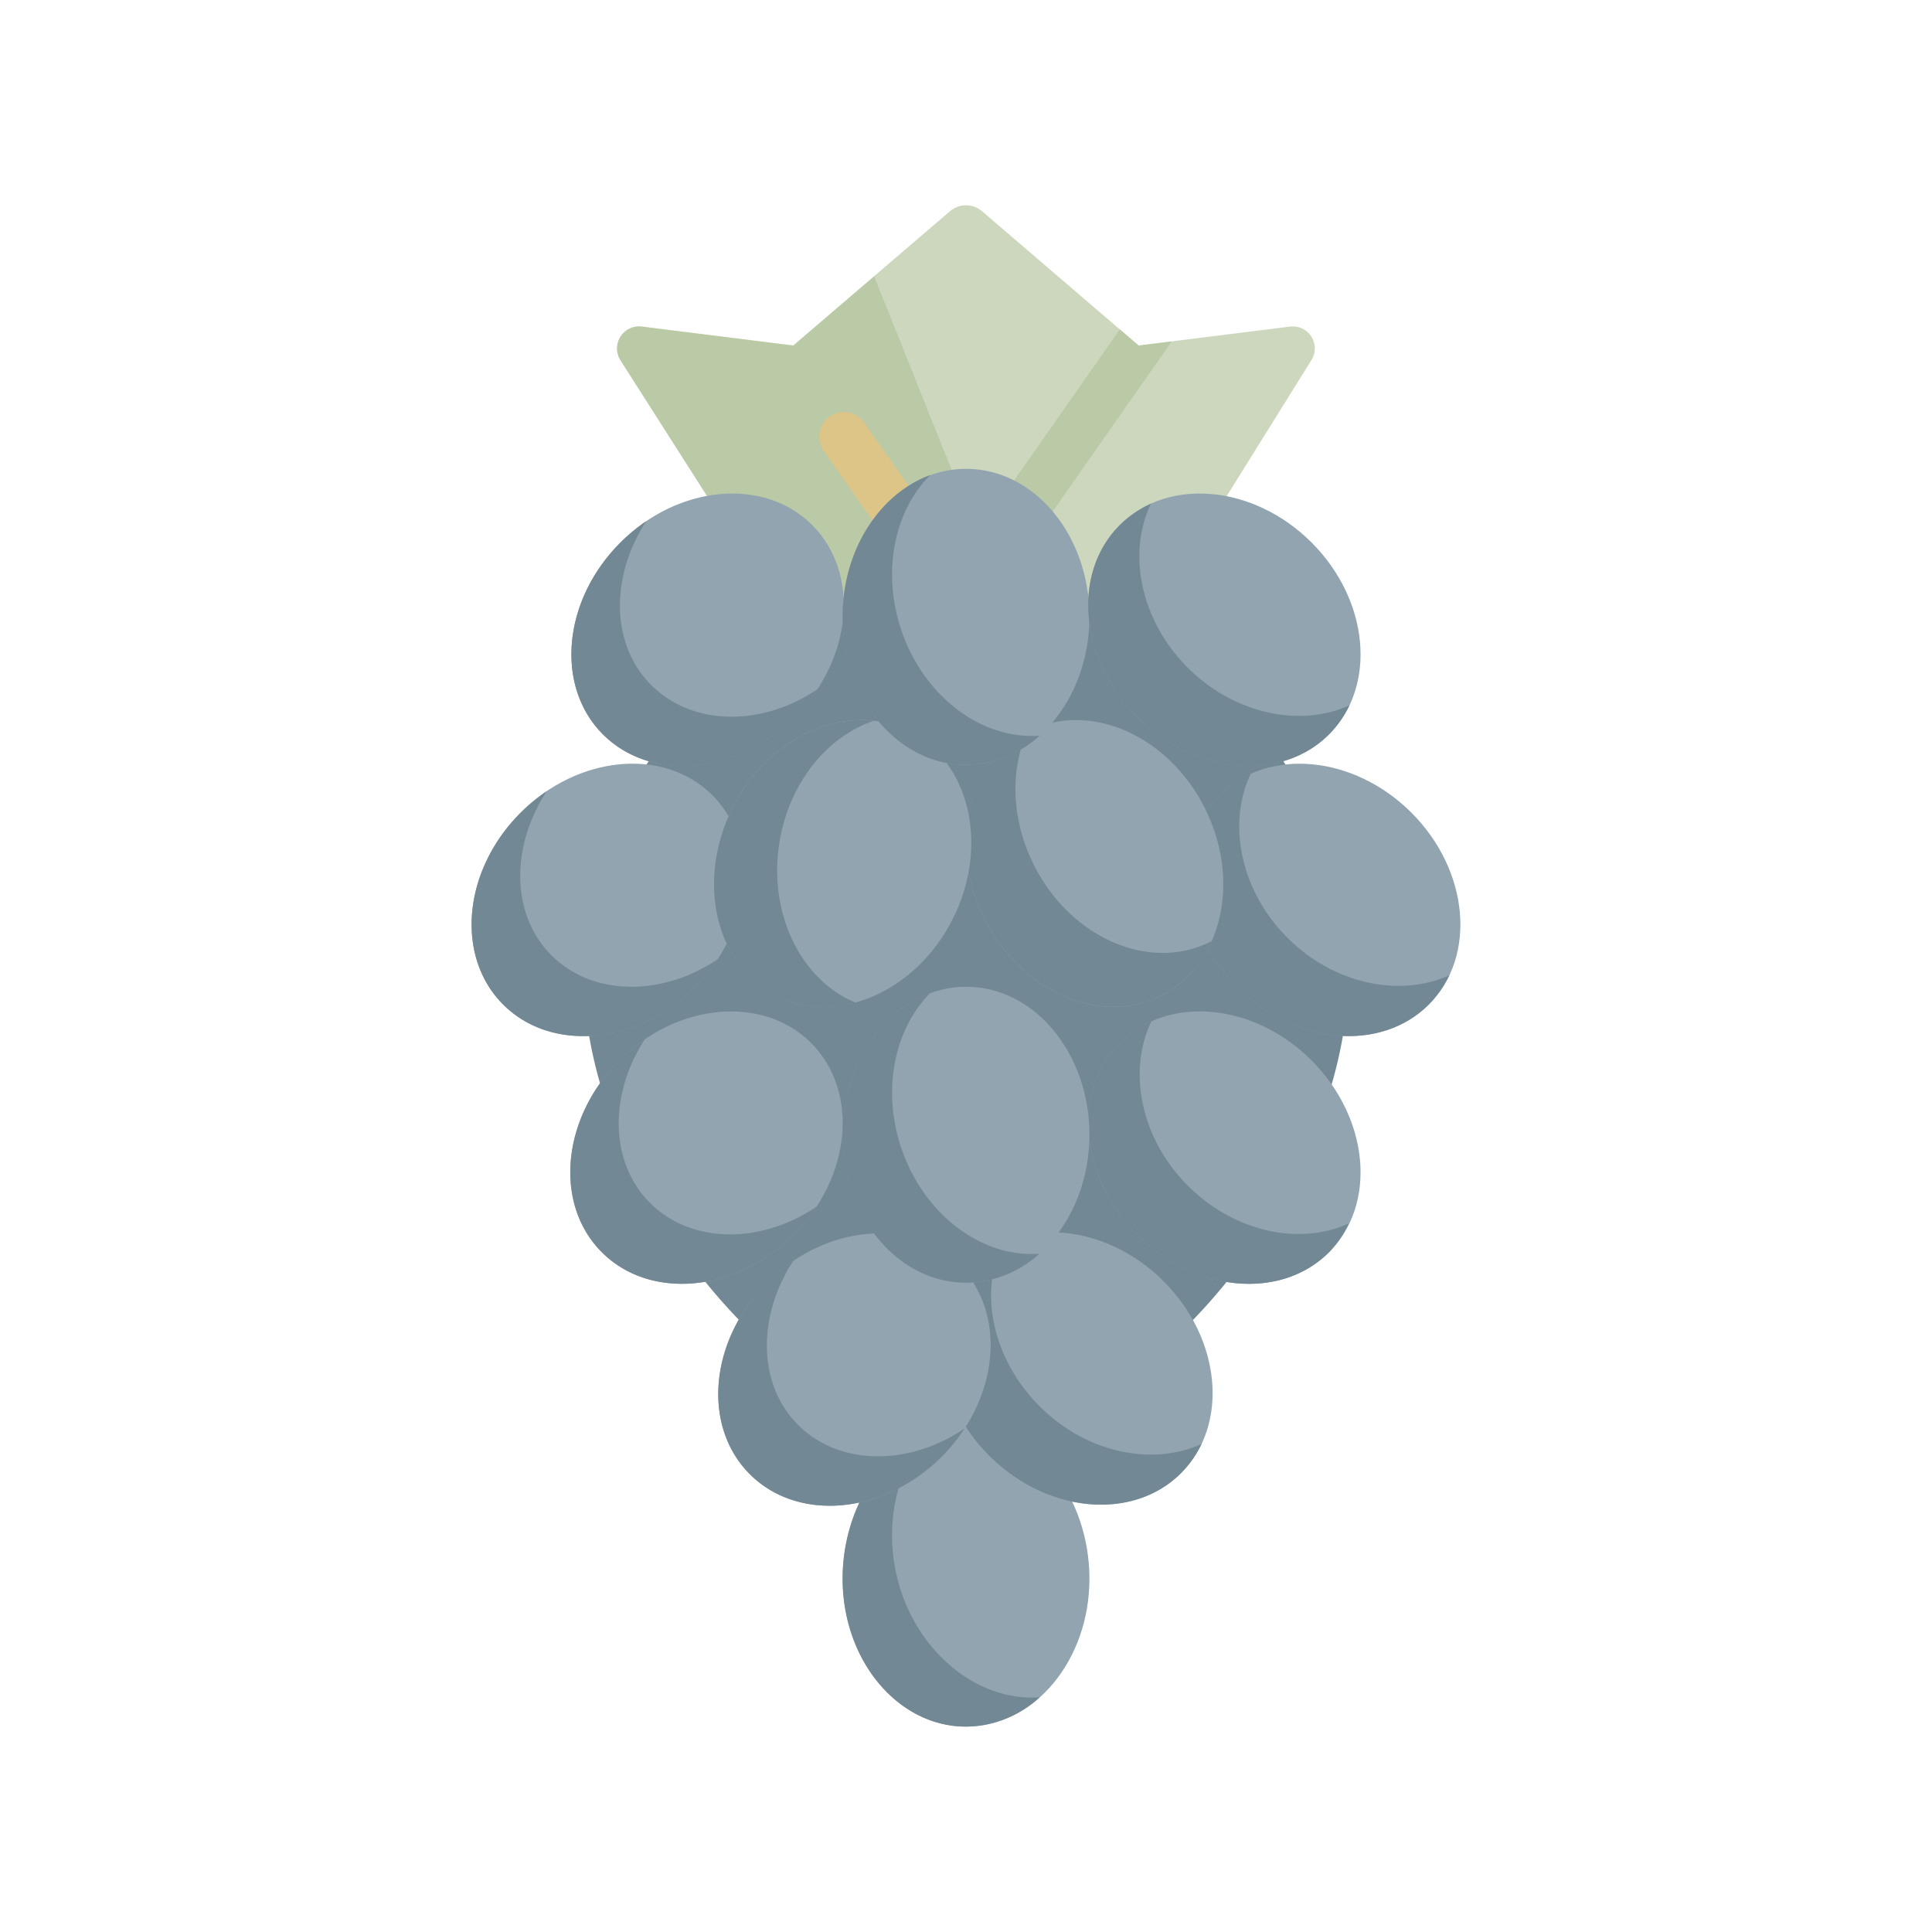 <svg xmlns="http://www.w3.org/2000/svg" width="254mm" height="254mm" viewBox="0 0 720 720"><title>Aromas</title><path d="M480.77,121.71l-56.44,7.06L366,78.74a9.21,9.21,0,0,0-12,0l-58.36,50-56.43-7.06a8.2,8.2,0,0,0-8,12.48l34.15,53.55L360,275.82l95.36-88.08,33.38-53.56A8.2,8.2,0,0,0,480.77,121.71Z" fill="#ccd7be"/><path d="M424.33,128.77l-7-6-52.84,75.49a9.19,9.19,0,1,0,15.06,10.55l57.1-81.56Z" fill="#bac9a6"/><path d="M385.5,252.26,325.78,103l-30.12,25.82-56.43-7.06a8.2,8.2,0,0,0-8,12.48l34.15,53.55,67.51,62.87,47.89,6Z" fill="#bac9a6"/><path d="M502.46,363.14c0,78.68-76,172.55-142.46,172.55S217.54,441.82,217.54,363.14a142.46,142.46,0,0,1,284.92,0Z" fill="#728895"/><path d="M406,588.32c0,30.46-20.57,55.14-45.95,55.14s-46-24.68-46-55.14,20.58-57.24,46-57.24S406,557.86,406,588.32Z" fill="#91a4b0"/><path d="M335.63,592.51c-7-21.7-2.09-45.61,11-58.67C327.76,540.72,314,563.45,314,588.32c0,30.46,20.58,55.14,46,55.14a41.31,41.31,0,0,0,27.48-10.94C365.92,634.17,343.87,617.92,335.63,592.51Z" fill="#728895"/><path d="M368.66,542.48c21.53,21.54,53.54,24.45,71.49,6.5s15-50-6.5-71.49-53.54-24.44-71.49-6.5S347.12,521,368.66,542.48Z" fill="#91a4b0"/><path d="M387.45,524.1c-17.75-17.76-22.62-42.52-13.8-60.77a38.81,38.81,0,0,0-11.5,7.66c-17.94,17.95-15,50,6.5,71.49s53.54,24.45,71.49,6.5a40.55,40.55,0,0,0,7.65-10.85C429.62,546.43,405,541.61,387.45,524.1Z" fill="#728895"/><path d="M423.8,460.18c21.54,21.53,53.55,24.45,71.49,6.5s15-49.95-6.5-71.49-53.54-24.45-71.48-6.5S402.27,438.64,423.8,460.18Z" fill="#91a4b0"/><path d="M442.6,441.8c-17.76-17.76-22.31-43-13.49-61.22a38.17,38.17,0,0,0-11.81,8.11c-17.95,17.95-15,49.95,6.5,71.49s53.54,24.45,71.49,6.5a38.35,38.35,0,0,0,7.3-10.73C484.43,464.26,460.11,459.3,442.6,441.8Z" fill="#728895"/><path d="M461,367.85c21.53,21.54,53.54,24.45,71.49,6.5s15-50-6.5-71.49-53.54-24.44-71.49-6.5S439.45,346.31,461,367.85Z" fill="#91a4b0"/><path d="M479.78,349.47c-17.75-17.76-22.44-43-13.62-61.2a40.87,40.87,0,0,0-11.68,8.09c-17.94,17.95-15,49.95,6.5,71.49s53.55,24.45,71.49,6.5a41,41,0,0,0,7.67-10.92C522,371.73,497.29,367,479.78,349.47Z" fill="#728895"/><path d="M366.85,342.33c13.62,27.24,43.06,40.12,65.76,28.77s30.06-42.63,16.44-69.87S406,261.11,383.29,272.46,353.23,315.09,366.85,342.33Z" fill="#91a4b0"/><path d="M451,351c-22.7,11.35-52.14-1.53-65.76-28.77-8.41-16.82-8.78-35.16-2.51-49.42-22.43,11.51-29.37,42.51-15.87,69.5,13.62,27.24,43.06,40.12,65.76,28.77a40.52,40.52,0,0,0,19-20.39C451.41,350.82,451.19,350.92,451,351Z" fill="#728895"/><path d="M350.92,542.9c21.54-21.54,24.45-53.55,6.5-71.49s-49.95-15-71.49,6.49-24.44,53.55-6.49,71.49S329.39,564.43,350.92,542.9Z" fill="#91a4b0"/><path d="M297.4,531c-15.21-15.19-15.14-40.68-1.76-61.16a69.54,69.54,0,0,0-9.71,8.06c-21.53,21.53-24.44,53.54-6.49,71.49s49.95,15,71.48-6.5a65.88,65.88,0,0,0,8.61-10.57C338.89,546.37,312.85,546.47,297.4,531Z" fill="#728895"/><path d="M259,367.85c21.53-21.54,24.44-53.54,6.49-71.49s-49.95-15-71.49,6.5-24.44,53.54-6.49,71.49S237.48,389.38,259,367.85Z" fill="#91a4b0"/><path d="M205.49,356c-15.21-15.21-15.15-40.64-1.77-61.11a67.74,67.74,0,0,0-9.7,8c-21.53,21.54-24.44,53.54-6.5,71.49s50,15,71.49-6.5a65.94,65.94,0,0,0,8.55-10.48C246.92,371.41,220.94,371.42,205.49,356Z" fill="#728895"/><path d="M355.14,342.32c13.62-27.24,6.26-58.52-16.44-69.87s-52.15,1.53-65.77,28.77-6.25,58.52,16.45,69.87S341.52,369.56,355.14,342.32Z" fill="#91a4b0"/><path d="M290.37,314.63c3.41-22.56,17.76-40.19,35.29-46-19.93-2.28-41.6,10.38-52.72,32.62-13.62,27.24-6.26,58.52,16.44,69.87a41.32,41.32,0,0,0,29.48,2.53C298.84,365.47,286.38,341,290.37,314.63Z" fill="#728895"/><path d="M356.94,232.55a9.19,9.19,0,0,1-7.54-3.92l-42.6-60.85a9.2,9.2,0,0,1,15.07-10.54l42.59,60.85a9.19,9.19,0,0,1-7.52,14.46Z" fill="#ddc588"/><path d="M406,229.87c0-30.46-20.57-55.15-45.95-55.15s-46,24.69-46,55.15S334.62,285,360,285,406,260.33,406,229.87Z" fill="#91a4b0"/><path d="M296.2,267.16c21.53-21.53,24.44-53.53,6.49-71.48s-49.95-15-71.49,6.5-24.44,53.54-6.49,71.49S274.66,288.7,296.2,267.16Z" fill="#91a4b0"/><path d="M335.63,234.06c-7-21.71-2.06-43.93,11-57C327.79,184,314,205,314,229.87c0,30.46,20.58,55.15,46,55.15a41.11,41.11,0,0,0,27.43-10.87C365.88,275.81,343.87,259.47,335.63,234.06Z" fill="#728895"/><path d="M242.67,255.28c-15.2-15.2-15.2-40.59-1.83-61.06a66.25,66.25,0,0,0-9.63,8c-21.54,21.53-24.45,53.54-6.5,71.49s50,15,71.49-6.5a64.82,64.82,0,0,0,8.52-10.41C284.08,270.81,258.12,270.74,242.67,255.28Z" fill="#728895"/><path d="M295.78,460.17c21.53-21.53,24.44-53.53,6.5-71.48s-50-15-71.49,6.5-24.45,53.54-6.5,71.49S274.25,481.71,295.78,460.17Z" fill="#91a4b0"/><path d="M242.25,448.3c-15.2-15.21-15.27-40.59-1.89-61.06a66.39,66.39,0,0,0-9.57,7.95c-21.54,21.54-24.45,53.54-6.5,71.49s50,15,71.49-6.5a67.2,67.2,0,0,0,8.65-10.56C283.79,463.66,257.7,463.75,242.25,448.3Z" fill="#728895"/><path d="M406,422.88c0-30.46-20.57-55.15-45.95-55.15s-46,24.69-46,55.15S334.62,478,360,478,406,453.34,406,422.88Z" fill="#91a4b0"/><path d="M335.63,427.07c-7-21.7-2-44,11.08-57C327.86,376.91,314,398,314,422.88c0,30.46,20.58,55.14,46,55.14a40.83,40.83,0,0,0,27.35-10.81C365.8,468.86,343.87,452.48,335.63,427.07Z" fill="#728895"/><path d="M423.8,267.16c21.54,21.54,53.55,24.45,71.49,6.51s15-50-6.5-71.49-53.54-24.45-71.48-6.5S402.27,245.63,423.8,267.16Z" fill="#91a4b0"/><path d="M442.6,248.79c-17.76-17.76-22.49-42.85-13.67-61.09a40.27,40.27,0,0,0-11.63,8c-17.95,17.95-15,49.95,6.5,71.49s53.54,24.44,71.49,6.5a40.43,40.43,0,0,0,7.63-10.84C484.75,271.14,460.11,266.29,442.6,248.79Z" fill="#728895"/></svg>